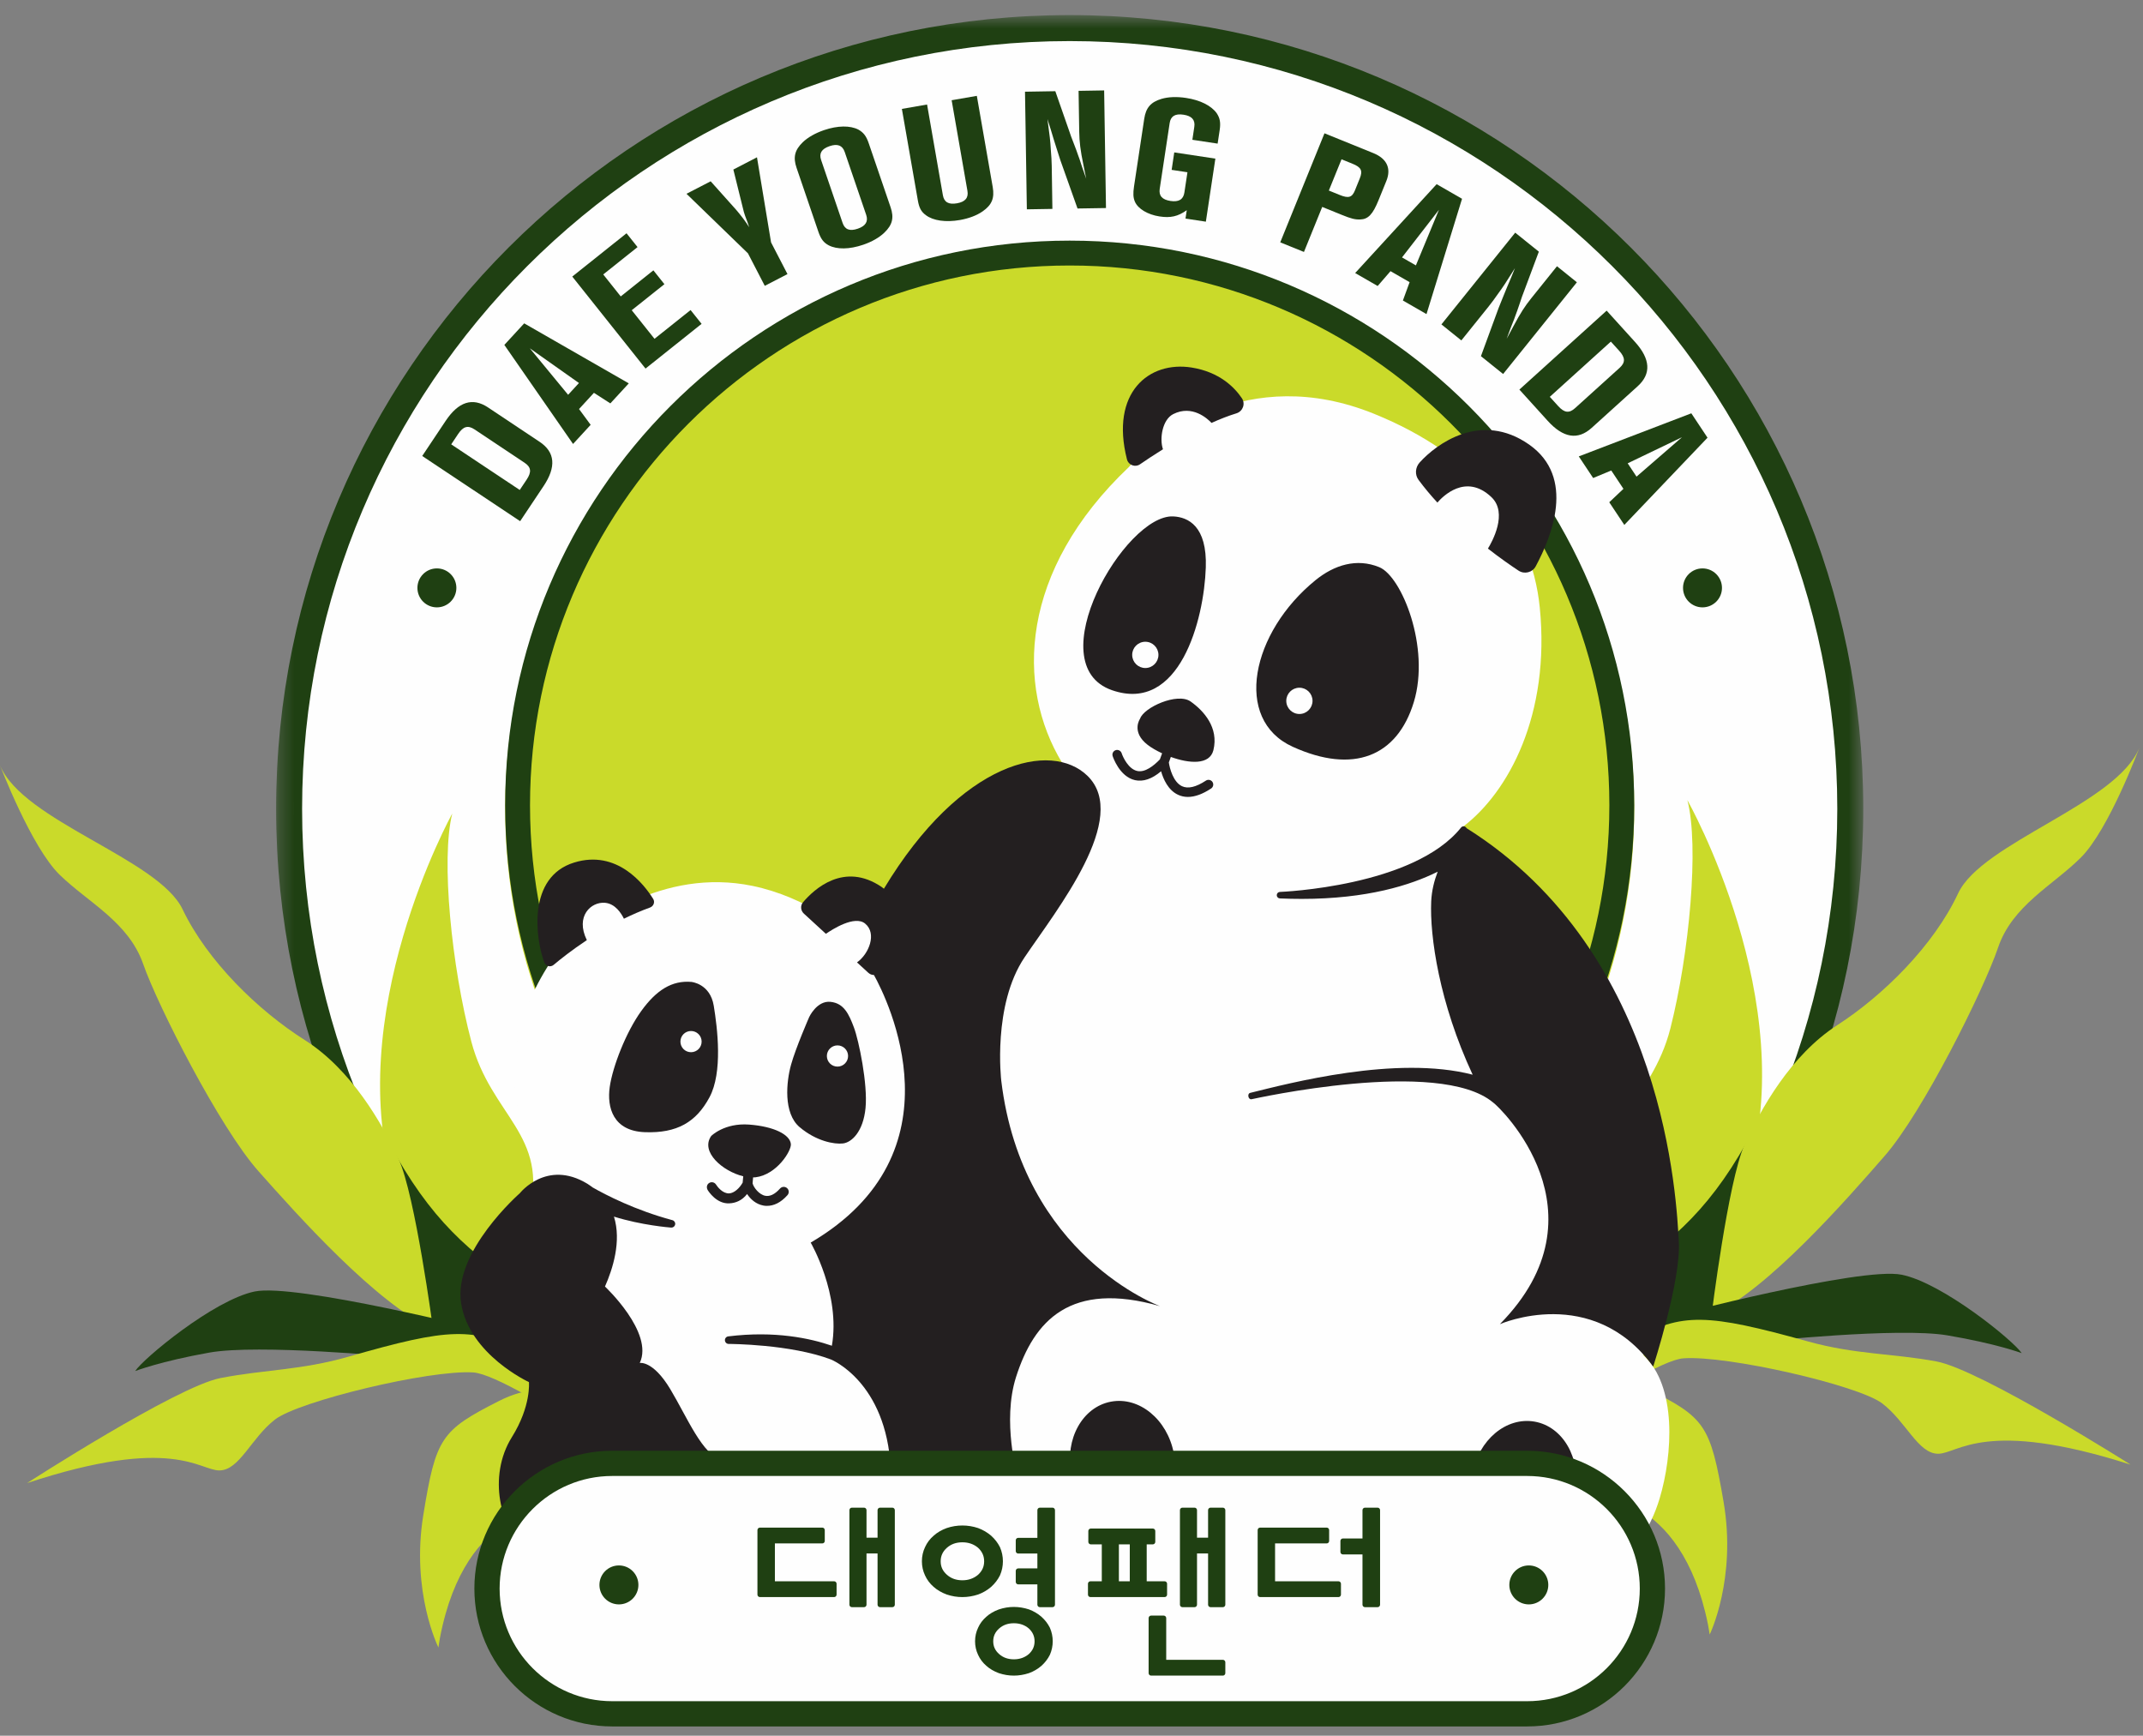 <?xml version="1.0" encoding="UTF-8"?>
<svg width="142px" height="115px" viewBox="0 0 142 115" version="1.1" xmlns="http://www.w3.org/2000/svg" xmlns:xlink="http://www.w3.org/1999/xlink">
    <rect x="0" y="0" width="142" height="115" fill="#808080" stroke="none"/>
    <!-- Generator: Sketch 52.6 (67491) - http://www.bohemiancoding.com/sketch -->
    <title>LOGO</title>
    <desc>Created with Sketch.</desc>
    <defs>
        <polygon id="path-1" points="0.296 0.614 105.464 0.614 105.464 105.784 0.296 105.784"></polygon>
    </defs>
    <g id="LOGO" stroke="none" stroke-width="1" fill="none" fill-rule="evenodd">
        <g id="Group-110">
            <path d="M122.322,53.585 C122.322,81.996 99.291,105.027 70.88,105.027 C42.469,105.027 19.439,81.996 19.439,53.585 C19.439,25.174 42.469,2.143 70.88,2.143 C99.291,2.143 122.322,25.174 122.322,53.585" id="Fill-1" fill="#FEFEFE"></path>
            <g id="Group-5" transform="translate(18, 0.386)">
                <mask id="mask-2" fill="white">
                    <use xlink:href="#path-1"></use>
                </mask>
                <g id="Clip-4"></g>
                <path d="M52.88,0.614 C23.839,0.614 0.296,24.157 0.296,53.199 C0.296,82.241 23.839,105.784 52.88,105.784 C81.922,105.784 105.464,82.241 105.464,53.199 C105.464,24.157 81.922,0.614 52.88,0.614 M52.88,2.336 C80.926,2.336 103.743,25.153 103.743,53.199 C103.743,81.245 80.926,104.062 52.88,104.062 C24.834,104.062 2.018,81.245 2.018,53.199 C2.018,25.153 24.834,2.336 52.88,2.336" id="Fill-3" fill="#1F4012" mask="url(#mask-2)"></path>
            </g>
            <path d="M108.288,53.585 C108.288,74.245 91.54,90.993 70.88,90.993 C50.221,90.993 33.473,74.245 33.473,53.585 C33.473,32.925 50.221,16.177 70.88,16.177 C91.54,16.177 108.288,32.925 108.288,53.585" id="Fill-6" fill="#CADA2A"></path>
            <path d="M70.88,15.943 C50.221,15.943 33.473,32.691 33.473,53.351 C33.473,74.011 50.221,90.759 70.88,90.759 C91.54,90.759 108.288,74.011 108.288,53.351 C108.288,32.691 91.54,15.943 70.88,15.943 M70.88,17.591 C90.599,17.591 106.64,33.633 106.64,53.351 C106.64,73.07 90.599,89.112 70.88,89.112 C51.162,89.112 35.12,73.07 35.12,53.351 C35.12,33.633 51.162,17.591 70.88,17.591" id="Fill-8" fill="#1F4012"></path>
            <path d="M35.806,87.787 C35.806,87.787 33.817,85.19 35.055,80.38 C36.398,75.167 32.534,73.954 31.231,69.009 C29.928,64.063 29.205,56.921 29.968,53.904 C29.968,53.904 22.512,67.353 26.217,78.87 C28.665,83.197 31.131,85.055 35.806,87.787" id="Fill-10" fill="#CADA2A"></path>
            <path d="M40.582,95.676 C40.582,95.676 27.706,87.476 26.893,86.29 C26.079,85.106 25.272,74.746 25.272,74.746 C28.005,80.159 30.548,82.598 34.322,85.125 C34.322,85.125 38.694,93.707 40.582,95.676" id="Fill-12" fill="#1F4012"></path>
            <path d="M0,50.703 C0,50.703 2.068,56.126 3.955,57.962 C5.841,59.797 8.518,61.09 9.486,63.869 C10.455,66.647 14.554,74.702 17.12,77.592 C19.686,80.481 24.951,86.392 28.697,88.069 C28.697,88.069 27.512,79.178 26.416,76.8 C25.319,74.422 23.276,70.859 20.191,68.907 C17.107,66.955 13.738,63.678 12.096,60.243 C10.496,56.898 1.513,54.405 0,50.703" id="Fill-14" fill="#CADA2A"></path>
            <path d="M32.316,88.2 C32.316,88.2 19.587,85 16.865,85.571 C14.143,86.142 9.471,90.032 8.958,90.84 C8.958,90.84 10.629,90.194 13.876,89.616 C17.122,89.037 26.181,89.899 26.181,89.899 L32.316,88.2 Z" id="Fill-16" fill="#1F4012"></path>
            <path d="M1.796,98.263 C1.796,98.263 11.681,91.879 14.598,91.307 C17.515,90.736 19.932,90.797 23.114,89.882 C29.709,87.987 31.456,87.867 34.672,89.685 C37.888,91.502 47.959,98.81 47.959,98.81 L46.915,100.286 C46.915,100.286 34.041,91.103 31.358,90.932 C28.456,90.746 19.804,92.831 18.225,94.05 C16.646,95.268 15.878,97.406 14.548,97.424 C13.219,97.442 11.458,95.073 1.796,98.263" id="Fill-18" fill="#CADA2A"></path>
            <path d="M29.05,109.154 C29.05,109.154 27.22,105.49 28.05,100.372 C28.881,95.255 29.229,94.772 33.044,92.833 C36.861,90.892 38.184,93.531 38.184,93.531 C38.184,93.531 35.882,96.929 36.746,99.897 C36.746,99.897 30.866,99.617 29.156,108.498" id="Fill-20" fill="#CADA2A"></path>
            <path d="M106.282,86.95 C106.282,86.95 108.248,84.335 106.965,79.536 C105.575,74.335 109.428,73.088 110.685,68.131 C111.942,63.173 112.6,56.024 111.809,53.014 C111.809,53.014 119.388,66.395 115.789,77.945 C113.381,82.295 110.931,84.175 106.282,86.95" id="Fill-22" fill="#CADA2A"></path>
            <path d="M101.6,94.886 C101.6,94.886 114.4,86.569 115.203,85.375 C116.006,84.183 116.717,73.817 116.717,73.817 C114.034,79.255 111.513,81.716 107.763,84.279 C107.763,84.279 103.47,92.901 101.6,94.886" id="Fill-24" fill="#1F4012"></path>
            <path d="M141.761,49.536 C141.761,49.536 139.741,54.977 137.872,56.83 C136.003,58.682 133.338,60 132.395,62.788 C131.451,65.575 127.427,73.667 124.888,76.58 C122.348,79.493 117.137,85.452 113.407,87.163 C113.407,87.163 114.51,78.261 115.585,75.873 C116.659,73.484 118.669,69.904 121.737,67.924 C124.803,65.944 128.141,62.636 129.752,59.186 C131.322,55.826 140.282,53.252 141.761,49.536" id="Fill-26" fill="#CADA2A"></path>
            <path d="M110.572,87.243 C110.572,87.243 123.279,83.911 126.007,84.457 C128.733,85.004 133.44,88.85 133.962,89.653 C133.962,89.653 132.285,89.023 129.032,88.474 C125.781,87.926 116.722,88.887 116.722,88.887 L110.572,87.243 Z" id="Fill-28" fill="#1F4012"></path>
            <path d="M141.18,97.042 C141.18,97.042 131.238,90.749 128.316,90.204 C125.393,89.659 122.969,89.759 119.779,88.873 C113.166,87.037 111.418,86.934 108.219,88.78 C105.021,90.627 95.016,98.026 95.016,98.026 L96.074,99.494 C96.074,99.494 108.863,90.192 111.544,89.997 C114.445,89.786 123.123,91.775 124.713,92.98 C126.303,94.183 127.091,96.313 128.42,96.319 C129.75,96.326 131.489,93.94 141.18,97.042" id="Fill-30" fill="#CADA2A"></path>
            <path d="M113.289,108.296 C113.289,108.296 115.085,104.615 114.208,99.506 C113.331,94.396 112.978,93.917 109.144,92.012 C105.31,90.108 104.013,92.758 104.013,92.758 C104.013,92.758 106.346,96.135 105.508,99.11 C105.508,99.11 111.385,98.776 113.177,107.641" id="Fill-32" fill="#CADA2A"></path>
            <path d="M45.677,103.85 C46.41,104.638 52.356,106.704 56.173,103.013 C56.173,103.013 58.525,102.55 62.067,103.942 C67.017,105.885 68.536,102.362 68.536,102.362 C68.536,102.362 71.185,105.633 76.045,104.648 C80.531,103.739 80.884,100.287 80.884,100.287 C80.884,100.287 87.118,103.186 94.512,101.156 C94.512,101.156 94.819,104.948 100.456,105.769 C105.088,106.445 108.754,103.341 109.969,99.29 C110.844,96.373 111.121,91.838 108.897,89.791 C108.897,89.791 109.014,89.352 108.918,89.228 C107.16,86.969 105.849,80.308 105.849,80.308 L96.957,54.764 C99.948,52.486 102.74,47.364 102.028,40.242 C101.47,34.664 97.671,30.105 91.061,27.422 C86.842,25.71 83.249,26.119 80.523,27.14 C79.724,27.439 78.1,26.619 77.455,26.986 C76.78,27.372 77.092,28.945 76.6,29.319 C75.431,30.209 74.799,30.947 74.799,30.947 C67.573,37.804 67.274,45.441 70.395,50.569 C68.579,50.773 67.487,50.483 65.974,51.407 L58.003,63.294 C58.003,63.294 58.367,61.511 57.4,60.743 C56.864,60.319 55.286,61.035 54.514,60.569 C53.226,59.794 51.64,59.062 49.855,58.694 C46.883,58.081 44.193,58.699 42.036,59.66 C41.131,60.062 39.638,59.246 38.906,59.65 C37.865,60.222 38.776,61.566 38.426,61.837 C37.371,62.657 36.778,63.3 36.778,63.3 C31.251,71.231 35.227,78.448 39.443,79.487 L39.183,87.355 L44.379,96.403 L45.677,103.85 Z" id="Fill-34" fill="#FEFEFE"></path>
            <path d="M45.793,69.715 C45.404,69.718 45.088,69.404 45.086,69.017 C45.083,68.628 45.397,68.312 45.784,68.31 C46.173,68.307 46.489,68.62 46.492,69.008 C46.494,69.397 46.182,69.713 45.793,69.715 M47.296,66.642 C47.056,65.165 45.809,65.057 45.809,65.057 C44.533,64.948 43.494,65.592 42.488,66.989 C41.482,68.386 40.599,70.652 40.403,72.014 C40.209,73.377 40.624,74.94 42.739,75.014 C44.856,75.088 46.126,74.356 47.014,72.698 C47.902,71.042 47.537,68.117 47.296,66.642" id="Fill-36" fill="#231F20"></path>
            <path d="M55.497,70.669 C55.109,70.671 54.792,70.358 54.79,69.97 C54.788,69.582 55.101,69.266 55.489,69.263 C55.877,69.261 56.193,69.573 56.196,69.962 C56.198,70.35 55.886,70.666 55.497,70.669 M56.582,68.072 C56.256,67.206 55.93,66.469 55.029,66.378 C54.128,66.286 53.62,67.383 53.62,67.383 C53.62,67.383 52.732,69.413 52.418,70.54 C52.103,71.667 51.891,73.758 52.989,74.684 C54.088,75.609 55.279,75.827 55.857,75.76 C56.435,75.692 57.202,74.981 57.353,73.404 C57.505,71.828 56.909,68.938 56.582,68.072" id="Fill-38" fill="#231F20"></path>
            <path d="M43.281,59.557 C42.67,58.578 40.886,56.276 38.049,57.147 C34.923,58.105 35.484,62.194 36.065,63.764 C36.161,64.022 36.478,64.105 36.688,63.926 C37.117,63.565 37.886,62.952 38.885,62.288 C38.107,60.706 39.162,59.733 40.093,59.816 C40.771,59.877 41.17,60.517 41.342,60.87 C41.891,60.6 42.47,60.347 43.071,60.129 C43.307,60.042 43.414,59.77 43.281,59.557" id="Fill-40" fill="#231F20"></path>
            <path d="M51.107,100.559 C51.528,101.663 51.15,102.832 50.262,103.172 C49.375,103.511 48.312,102.891 47.891,101.787 C47.469,100.683 47.847,99.513 48.736,99.174 C49.624,98.835 50.685,99.456 51.107,100.559" id="Fill-42" fill="#231F20"></path>
            <path d="M67.137,100.904 C67.031,101.9 66.296,102.638 65.494,102.552 C64.694,102.467 64.13,101.591 64.237,100.595 C64.342,99.599 65.077,98.861 65.878,98.947 C66.679,99.032 67.242,99.908 67.137,100.904" id="Fill-44" fill="#231F20"></path>
            <path d="M77.778,96.284 C78.206,98.527 77.032,100.637 75.156,100.995 C73.281,101.352 71.412,99.824 70.984,97.581 C70.556,95.337 71.73,93.227 73.606,92.87 C75.481,92.512 77.349,94.041 77.778,96.284" id="Fill-46" fill="#231F20"></path>
            <path d="M97.563,97.656 C97.162,99.905 98.361,102 100.241,102.335 C102.121,102.671 103.969,101.12 104.371,98.871 C104.772,96.622 103.573,94.527 101.693,94.192 C99.813,93.857 97.964,95.408 97.563,97.656" id="Fill-48" fill="#231F20"></path>
            <path d="M75.897,44.26 C75.417,44.263 75.024,43.875 75.022,43.395 C75.019,42.914 75.406,42.523 75.886,42.52 C76.367,42.517 76.758,42.905 76.761,43.385 C76.764,43.865 76.377,44.257 75.897,44.26 M77.739,34.215 C74.549,34.067 68.776,44.027 73.685,45.73 C78.163,47.283 79.784,41.074 79.899,37.596 C79.991,34.854 78.731,34.261 77.739,34.215" id="Fill-50" fill="#231F20"></path>
            <path d="M86.107,47.306 C85.627,47.309 85.235,46.92 85.232,46.441 C85.229,45.959 85.616,45.569 86.096,45.566 C86.577,45.562 86.968,45.95 86.971,46.429 C86.974,46.91 86.587,47.303 86.107,47.306 M91.393,37.578 C89.898,36.965 88.412,37.432 87.174,38.435 C82.916,41.891 81.684,47.67 85.657,49.477 C89.678,51.304 92.587,50.124 93.684,46.514 C94.781,42.903 92.888,38.191 91.393,37.578" id="Fill-52" fill="#231F20"></path>
            <path d="M101.322,29.454 C98.126,27.213 95.159,29.429 94.066,30.647 C93.778,30.97 93.74,31.451 93.998,31.798 C94.385,32.321 94.806,32.822 95.245,33.299 C95.573,32.916 97.115,31.319 98.822,32.935 C99.942,33.995 98.856,35.919 98.593,36.348 C99.404,36.98 100.123,37.478 100.62,37.807 C101.011,38.066 101.543,37.933 101.763,37.517 C102.805,35.566 104.431,31.637 101.322,29.454" id="Fill-54" fill="#231F20"></path>
            <path d="M82.289,26.384 C81.797,25.655 80.802,24.647 78.963,24.352 C76.138,23.899 73.55,26.003 74.675,30.435 C74.77,30.813 75.216,30.985 75.538,30.763 C75.916,30.502 76.444,30.15 77.061,29.766 C76.818,29.067 77.021,27.801 77.738,27.438 C78.996,26.799 80.011,27.735 80.278,28.02 C80.833,27.77 81.39,27.55 81.924,27.387 C82.352,27.257 82.54,26.756 82.289,26.384" id="Fill-56" fill="#231F20"></path>
            <path d="M80.403,49.701 C80.767,48.208 79.766,47.095 78.892,46.478 C78.019,45.862 75.788,46.87 75.544,47.617 C75.544,47.617 74.927,48.491 76.05,49.354 C76.299,49.545 76.632,49.738 77.004,49.912 L76.858,50.312 C76.451,50.738 75.868,51.201 75.349,51.08 C74.781,50.953 74.416,50.187 74.323,49.904 C74.269,49.74 74.091,49.65 73.928,49.703 C73.764,49.757 73.674,49.932 73.728,50.097 C73.746,50.151 74.177,51.459 75.21,51.69 C75.749,51.808 76.331,51.614 76.936,51.1 C77.085,51.622 77.4,52.347 78.052,52.655 C78.257,52.752 78.478,52.801 78.713,52.801 C79.174,52.801 79.688,52.614 80.251,52.243 C80.395,52.147 80.436,51.954 80.341,51.809 C80.245,51.665 80.05,51.626 79.906,51.72 C79.252,52.152 78.718,52.277 78.32,52.09 C77.746,51.819 77.507,50.916 77.45,50.516 L77.582,50.152 C78.796,50.592 80.159,50.702 80.403,49.701" id="Fill-58" fill="#231F20"></path>
            <path d="M51.687,78.747 C51.325,79.155 50.994,79.281 50.711,79.228 C50.3,79.154 49.932,78.67 49.868,78.401 L49.902,78.01 C49.958,78.008 50.014,78.009 50.066,78.002 C51.476,77.825 52.444,76.248 52.405,75.804 C52.349,75.173 51.29,74.635 49.642,74.51 C47.995,74.386 47.126,75.265 47.126,75.265 C46.385,76.32 47.902,77.611 49.249,77.936 L49.211,78.353 C49.013,78.709 48.655,79.055 48.306,79.07 C47.881,79.075 47.554,78.652 47.441,78.478 C47.343,78.327 47.139,78.283 46.986,78.382 C46.833,78.48 46.8,78.678 46.887,78.836 C46.942,78.934 47.488,79.78 48.331,79.728 C48.739,79.712 49.172,79.542 49.504,79.11 C49.728,79.45 50.087,79.784 50.591,79.876 C50.665,79.89 50.738,79.896 50.811,79.896 C51.266,79.896 51.726,79.695 52.18,79.185 C52.301,79.05 52.289,78.841 52.153,78.72 C52.017,78.6 51.809,78.611 51.687,78.747" id="Fill-60" fill="#231F20"></path>
            <path d="M66.345,71.597 C66.345,71.597 65.749,66.6 67.892,63.426 C70.035,60.254 74.908,54.175 72.056,51.4 C69.665,49.075 63.697,50.37 58.57,58.883 C58.521,58.846 58.481,58.807 58.428,58.772 C55.932,57.072 53.95,58.907 53.209,59.781 C53.022,60.002 53.05,60.333 53.264,60.529 L54.726,61.871 C55.132,61.589 56.63,60.62 57.325,61.193 C58.124,61.849 57.574,63.209 56.787,63.764 L57.549,64.463 C57.653,64.558 57.782,64.597 57.91,64.6 C58.803,66.213 63.871,76.373 53.718,82.329 C53.718,82.329 55.714,85.754 55.122,89.163 C53.703,88.674 51.355,88.16 48.255,88.543 C48.123,88.559 48.027,88.675 48.035,88.808 C48.044,88.941 48.153,89.043 48.285,89.043 L48.286,89.043 L48.287,89.043 C48.386,89.043 52.367,89.058 55.06,90.073 C55.06,90.073 58.726,91.534 59.021,97.299 C59.299,102.763 53.279,104.715 53.279,104.715 C53.279,104.715 57.642,103.999 59.806,104.32 C61.97,104.638 64.42,105.734 66.074,104.394 C66.074,104.394 64.299,104.79 63.293,103.383 C62.286,101.975 62.379,97.374 64.917,96.891 C66.96,96.502 67.417,97.787 67.417,97.787 C67.417,97.787 66.386,94.18 67.325,91.236 C68.519,87.496 70.927,84.843 76.871,86.541 C76.871,86.541 67.745,83.231 66.345,71.597" id="Fill-62" fill="#231F20"></path>
            <path d="M45.782,100.959 C45.151,97.987 47.856,96.746 47.856,96.746 C46.542,96.404 45.564,93.96 44.416,92.041 C43.266,90.123 42.392,90.304 42.392,90.304 C43.343,88.285 40.087,85.241 40.087,85.241 C40.602,84.077 41.192,82.233 40.682,80.608 C42.52,81.183 44.36,81.326 44.472,81.335 L44.491,81.335 C44.613,81.335 44.718,81.247 44.738,81.126 C44.76,80.999 44.68,80.876 44.555,80.843 C42.072,80.176 40.129,79.165 39.269,78.674 C39.153,78.588 39.039,78.502 38.908,78.423 C36.218,76.798 34.447,79.056 34.447,79.056 C34.447,79.056 30.01,82.939 30.554,86.35 C31.1,89.759 35.049,91.572 35.049,91.572 C35.049,91.572 35.207,93.157 33.917,95.221 C32.291,97.821 33.172,101.366 34.827,102.438 C37.037,103.868 42.476,104.217 44.316,104.556 C46.155,104.895 49.097,105.049 49.097,105.049 C47.956,104.53 46.412,103.931 45.782,100.959" id="Fill-64" fill="#231F20"></path>
            <path d="M97.599,55.863 C97.599,55.863 94.32,59.731 84.817,59.31 C84.817,59.31 93.753,59.008 96.982,54.964 L97.599,55.863 Z" id="Fill-66" fill="#231F20"></path>
            <path d="M111.243,82.268 C111.092,79.697 110.45,63.212 97.18,54.872 L97.159,54.841 C97.12,54.786 97.056,54.75 96.989,54.748 C96.92,54.745 96.857,54.776 96.813,54.829 C93.684,58.748 84.897,59.092 84.809,59.095 C84.694,59.099 84.602,59.194 84.601,59.309 C84.6,59.424 84.691,59.52 84.807,59.526 C85.306,59.547 85.788,59.557 86.254,59.557 C90.581,59.557 93.462,58.653 95.264,57.755 C95.034,58.357 94.866,59.021 94.835,59.722 C94.734,62.03 95.367,66.454 97.582,71.205 C92.528,69.892 85.418,71.775 82.844,72.409 C82.624,72.454 82.71,72.875 82.93,72.83 C83.056,72.809 95.339,70.051 98.926,73.039 C99.37,73.331 106.663,80.351 99.384,87.734 C99.384,87.734 105.514,85.03 109.544,90.543 C109.544,90.543 111.394,84.843 111.243,82.268" id="Fill-68" fill="#231F20"></path>
            <path d="M102.768,113.55 L38.993,113.55 C35.28,113.55 32.269,110.54 32.269,106.826 L32.269,103.68 C32.269,99.966 35.28,96.956 38.993,96.956 L102.768,96.956 C106.481,96.956 109.492,99.966 109.492,103.68 L109.492,106.826 C109.492,110.54 106.481,113.55 102.768,113.55" id="Fill-70" fill="#FEFEFE"></path>
            <path d="M40.566,97.792 C36.453,97.792 33.106,101.139 33.106,105.253 C33.106,109.367 36.453,112.714 40.566,112.714 L101.195,112.714 C105.309,112.714 108.656,109.367 108.656,105.253 C108.656,101.139 105.309,97.792 101.195,97.792 L40.566,97.792 Z M101.195,114.386 L40.566,114.386 C35.531,114.386 31.433,110.289 31.433,105.253 C31.433,100.217 35.531,96.12 40.566,96.12 L101.195,96.12 C106.231,96.12 110.328,100.217 110.328,105.253 C110.328,110.289 106.231,114.386 101.195,114.386 Z" id="Fill-72" fill="#1F4012"></path>
            <path d="M102.594,105.01 C102.594,105.723 102.016,106.3 101.303,106.3 C100.59,106.3 100.012,105.723 100.012,105.01 C100.012,104.297 100.59,103.719 101.303,103.719 C102.016,103.719 102.594,104.297 102.594,105.01" id="Fill-74" fill="#1F4012"></path>
            <path d="M42.302,105.01 C42.302,105.723 41.724,106.3 41.011,106.3 C40.298,106.3 39.72,105.723 39.72,105.01 C39.72,104.297 40.298,103.719 41.011,103.719 C41.724,103.719 42.302,104.297 42.302,105.01" id="Fill-76" fill="#1F4012"></path>
            <path d="M68.168,107.892 C67.901,107.665 67.568,107.549 67.184,107.549 C66.791,107.549 66.472,107.662 66.208,107.894 C65.942,108.129 65.814,108.407 65.814,108.745 C65.814,109.085 65.939,109.356 66.208,109.594 C66.472,109.826 66.791,109.939 67.184,109.939 C67.566,109.939 67.898,109.823 68.17,109.594 C68.431,109.353 68.553,109.082 68.553,108.745 C68.553,108.409 68.427,108.13 68.168,107.892 Z M69.756,108.745 C69.756,109.052 69.693,109.353 69.569,109.638 C69.432,109.913 69.25,110.15 69.011,110.368 C68.765,110.581 68.487,110.743 68.186,110.853 C67.858,110.962 67.514,111.019 67.184,111.019 C66.844,111.019 66.518,110.965 66.187,110.856 C65.862,110.736 65.576,110.569 65.356,110.368 C65.117,110.162 64.938,109.924 64.81,109.641 C64.678,109.365 64.61,109.062 64.61,108.745 C64.61,108.425 64.678,108.123 64.812,107.844 C64.938,107.564 65.117,107.326 65.358,107.118 C65.576,106.919 65.862,106.751 66.182,106.635 C66.516,106.523 66.842,106.469 67.184,106.469 C67.515,106.469 67.859,106.526 68.181,106.632 C68.488,106.746 68.765,106.909 69.007,107.118 C69.25,107.338 69.432,107.575 69.565,107.841 C69.567,107.844 69.568,107.847 69.568,107.847 C69.693,108.135 69.756,108.436 69.756,108.745 Z M64.806,102.546 C64.524,102.308 64.175,102.186 63.772,102.186 C63.358,102.186 63.022,102.305 62.745,102.549 C62.467,102.796 62.331,103.088 62.331,103.444 C62.331,103.803 62.463,104.088 62.746,104.338 C63.023,104.582 63.358,104.703 63.772,104.703 C64.174,104.703 64.522,104.579 64.809,104.338 C65.083,104.084 65.212,103.799 65.212,103.444 C65.212,103.091 65.079,102.797 64.806,102.546 Z M66.455,103.444 C66.455,103.766 66.39,104.079 66.261,104.376 C66.117,104.663 65.928,104.91 65.678,105.138 C65.421,105.358 65.132,105.528 64.816,105.644 C64.475,105.757 64.115,105.816 63.772,105.816 C63.416,105.816 63.076,105.76 62.731,105.645 C62.393,105.52 62.095,105.346 61.864,105.138 C61.615,104.922 61.429,104.674 61.294,104.379 C61.157,104.091 61.087,103.776 61.087,103.444 C61.087,103.112 61.157,102.796 61.296,102.505 C61.429,102.213 61.615,101.965 61.867,101.748 C62.094,101.541 62.392,101.368 62.726,101.245 C63.075,101.127 63.415,101.073 63.772,101.073 C64.116,101.073 64.477,101.13 64.812,101.243 C65.133,101.362 65.421,101.531 65.675,101.748 C65.928,101.978 66.117,102.224 66.257,102.504 C66.259,102.505 66.26,102.508 66.261,102.511 C66.39,102.808 66.455,103.123 66.455,103.444 Z M69.741,99.891 L68.902,99.891 C68.813,99.891 68.739,99.965 68.739,100.055 L68.739,101.891 L67.469,101.891 C67.379,101.891 67.306,101.963 67.306,102.055 L67.306,102.769 C67.306,102.859 67.379,102.931 67.469,102.931 L68.739,102.931 L68.739,103.915 L67.469,103.915 C67.379,103.915 67.306,103.99 67.306,104.079 L67.306,104.809 C67.306,104.9 67.379,104.974 67.469,104.974 L68.739,104.974 L68.739,106.32 C68.739,106.41 68.813,106.484 68.902,106.484 L69.741,106.484 C69.832,106.484 69.905,106.41 69.905,106.32 L69.905,100.055 C69.905,99.965 69.832,99.891 69.741,99.891 Z M91.284,99.891 L90.444,99.891 C90.355,99.891 90.281,99.965 90.281,100.055 L90.281,101.933 L88.983,101.933 C88.893,101.933 88.819,102.004 88.819,102.096 L88.819,102.826 C88.819,102.915 88.893,102.99 88.983,102.99 L90.281,102.99 L90.281,106.32 C90.281,106.41 90.355,106.484 90.444,106.484 L91.284,106.484 C91.374,106.484 91.447,106.41 91.447,106.32 L91.447,100.055 C91.447,99.965 91.374,99.891 91.284,99.891 Z M81.03,99.891 L80.214,99.891 C80.123,99.891 80.05,99.965 80.05,100.055 L80.05,101.88 L79.317,101.88 L79.317,100.055 C79.317,99.965 79.244,99.891 79.153,99.891 L78.348,99.891 C78.258,99.891 78.185,99.965 78.185,100.055 L78.185,106.32 C78.185,106.41 78.258,106.484 78.348,106.484 L79.153,106.484 C79.244,106.484 79.317,106.41 79.317,106.32 L79.317,102.927 L80.05,102.927 L80.05,106.32 C80.05,106.41 80.123,106.484 80.214,106.484 L81.03,106.484 C81.12,106.484 81.193,106.41 81.193,106.32 L81.193,100.055 C81.193,99.965 81.12,99.891 81.03,99.891 Z M59.13,99.891 L58.314,99.891 C58.223,99.891 58.149,99.965 58.149,100.055 L58.149,101.88 L57.417,101.88 L57.417,100.055 C57.417,99.965 57.344,99.891 57.253,99.891 L56.447,99.891 C56.357,99.891 56.284,99.965 56.284,100.055 L56.284,106.32 C56.284,106.41 56.357,106.484 56.447,106.484 L57.253,106.484 C57.344,106.484 57.417,106.41 57.417,106.32 L57.417,102.927 L58.149,102.927 L58.149,106.32 C58.149,106.41 58.223,106.484 58.314,106.484 L59.13,106.484 C59.22,106.484 59.293,106.41 59.293,106.32 L59.293,100.055 C59.293,99.965 59.22,99.891 59.13,99.891 Z M81.03,109.972 L77.276,109.972 L77.276,107.207 C77.276,107.117 77.203,107.043 77.113,107.043 L76.274,107.043 C76.184,107.043 76.11,107.117 76.11,107.207 L76.11,110.855 C76.11,110.945 76.184,111.019 76.274,111.019 L81.03,111.019 C81.12,111.019 81.193,110.945 81.193,110.855 L81.193,110.135 C81.193,110.044 81.12,109.972 81.03,109.972 Z M74.14,104.769 L74.862,104.769 L74.862,102.323 L74.14,102.323 L74.14,104.769 Z M77.334,104.933 L77.334,105.653 C77.334,105.743 77.261,105.816 77.17,105.816 L72.254,105.816 C72.164,105.816 72.091,105.743 72.091,105.653 L72.091,104.933 C72.091,104.841 72.164,104.769 72.254,104.769 L73.007,104.769 L73.007,102.323 L72.279,102.323 C72.189,102.323 72.115,102.249 72.115,102.159 L72.115,101.439 C72.115,101.347 72.189,101.275 72.279,101.275 L76.389,101.275 C76.479,101.275 76.552,101.347 76.552,101.439 L76.552,102.159 C76.552,102.249 76.479,102.323 76.389,102.323 L75.983,102.323 L75.983,104.769 L77.17,104.769 C77.261,104.769 77.334,104.841 77.334,104.933 Z M88.69,104.769 L84.489,104.769 L84.489,102.26 L87.909,102.26 C88,102.26 88.072,102.188 88.072,102.097 L88.072,101.376 C88.072,101.287 88,101.213 87.909,101.213 L83.498,101.213 C83.408,101.213 83.335,101.287 83.335,101.376 L83.335,105.653 C83.335,105.743 83.408,105.816 83.498,105.816 L88.69,105.816 C88.781,105.816 88.855,105.743 88.855,105.653 L88.855,104.933 C88.855,104.841 88.781,104.769 88.69,104.769 Z M55.434,104.933 L55.434,105.653 C55.434,105.743 55.36,105.816 55.27,105.816 L50.354,105.816 C50.264,105.816 50.19,105.743 50.19,105.653 L50.19,101.376 C50.19,101.287 50.264,101.213 50.354,101.213 L54.488,101.213 C54.579,101.213 54.651,101.287 54.651,101.376 L54.651,102.097 C54.651,102.188 54.579,102.26 54.488,102.26 L51.346,102.26 L51.346,104.769 L55.27,104.769 C55.36,104.769 55.434,104.841 55.434,104.933 Z" id="Fill-78" fill="#1F4012"></path>
            <path d="M34.439,32.463 L34.898,31.776 C35.234,31.273 35.196,30.949 34.757,30.658 L31.446,28.452 C31.006,28.16 30.693,28.249 30.357,28.754 L29.899,29.441 L34.439,32.463 Z M29.529,27.887 C30.377,26.616 31.311,26.312 32.335,26.993 L35.754,29.271 C36.788,29.958 36.867,30.937 36.017,32.208 L34.466,34.531 L27.977,30.212 L29.529,27.887 Z" id="Fill-80" fill="#1F4012"></path>
            <path d="M35.106,23.076 L37.645,26.158 L38.363,25.377 L35.106,23.076 Z M38.368,27.101 L39.138,28.147 L37.972,29.415 L33.419,22.853 L34.734,21.424 L41.665,25.4 L40.443,26.727 L39.355,26.027 L38.368,27.101 Z" id="Fill-82" fill="#1F4012"></path>
            <polygon id="Fill-84" fill="#1F4012" points="42.774 24.42 37.92 18.324 41.515 15.456 42.245 16.371 39.972 18.184 41.131 19.639 43.295 17.912 44.025 18.828 41.86 20.554 43.369 22.448 45.759 20.542 46.489 21.457"></polygon>
            <path d="M50.676,18.938 L49.562,16.786 L45.489,12.84 L47.09,12.012 L48.783,13.905 C49.102,14.281 49.379,14.637 49.643,15.055 L49.53,14.718 L49.405,14.387 C49.378,14.335 49.349,14.218 49.292,14.05 C49.238,13.854 49.208,13.738 49.204,13.7 L48.594,11.233 L50.159,10.422 L51.092,16.059 L52.18,18.16 L50.676,18.938 Z" id="Fill-86" fill="#1F4012"></path>
            <path d="M55.832,14.768 C55.983,15.21 56.303,15.335 56.836,15.153 C57.357,14.976 57.547,14.675 57.395,14.233 L55.973,10.07 C55.822,9.627 55.489,9.505 54.968,9.684 C54.434,9.867 54.259,10.162 54.41,10.604 L55.832,14.768 Z M59.012,13.729 C59.251,14.427 59.135,14.899 58.599,15.415 C58.259,15.742 57.772,16.02 57.199,16.215 C56.287,16.527 55.462,16.538 54.914,16.255 C54.576,16.075 54.394,15.838 54.231,15.364 L52.783,11.123 C52.544,10.425 52.656,9.944 53.192,9.425 C53.531,9.1 54.019,8.822 54.604,8.621 C55.504,8.315 56.329,8.305 56.877,8.586 C57.219,8.78 57.401,9.014 57.563,9.489 L59.012,13.729 Z" id="Fill-88" fill="#1F4012"></path>
            <path d="M65.78,12.393 C65.909,13.13 65.721,13.579 65.11,14.005 C64.724,14.275 64.199,14.473 63.602,14.578 C62.667,14.741 61.836,14.623 61.352,14.257 C61.033,14.027 60.903,13.764 60.817,13.268 L59.761,7.215 L61.43,6.925 L62.477,12.931 C62.557,13.393 62.853,13.568 63.41,13.47 C63.952,13.376 64.185,13.111 64.105,12.649 L63.058,6.641 L64.727,6.351 L65.78,12.393 Z" id="Fill-90" fill="#1F4012"></path>
            <path d="M71.399,13.814 L70.262,10.615 L70.045,9.939 L69.828,9.252 L69.624,8.577 L69.407,7.889 C69.563,9.057 69.594,9.291 69.631,9.946 C69.667,10.414 69.683,10.6 69.69,10.986 L69.734,13.841 L68.042,13.869 L67.919,6.076 L69.928,6.043 L70.866,8.732 C70.909,8.883 71.009,9.139 71.153,9.511 C71.282,9.825 71.369,10.093 71.44,10.291 C71.469,10.349 71.555,10.605 71.7,11.059 L71.974,11.839 C71.899,11.442 71.839,11.151 71.795,10.953 C71.586,9.949 71.523,9.4 71.512,8.733 L71.469,6.019 L73.163,5.991 L73.285,13.784 L71.399,13.814 Z" id="Fill-92" fill="#1F4012"></path>
            <path d="M80.533,10.51 L79.903,14.687 L78.554,14.483 L78.637,13.927 C78.046,14.347 77.556,14.45 76.835,14.341 C76.058,14.223 75.406,13.84 75.2,13.36 C75.087,13.094 75.073,12.82 75.144,12.345 L75.82,7.867 C75.93,7.139 76.252,6.762 76.967,6.55 C77.419,6.417 77.978,6.396 78.591,6.489 C79.531,6.63 80.268,7.003 80.625,7.506 C80.84,7.835 80.892,8.126 80.818,8.624 L80.683,9.515 L79.009,9.262 L79.137,8.406 C79.208,7.943 78.969,7.682 78.424,7.6 C77.865,7.515 77.573,7.696 77.504,8.158 L76.846,12.508 C76.777,12.971 77.003,13.23 77.56,13.315 C78.106,13.397 78.411,13.218 78.48,12.756 L78.683,11.413 L77.636,11.255 L77.809,10.098 L80.533,10.51 Z" id="Fill-94" fill="#1F4012"></path>
            <path d="M88.052,12.625 L88.78,12.92 C89.355,13.153 89.59,13.085 89.78,12.618 L90.1,11.827 C90.312,11.306 90.195,11.081 89.62,10.849 L88.893,10.554 L88.052,12.625 Z M86.403,16.693 L84.832,16.057 L87.763,8.832 L91.004,10.146 C91.898,10.509 92.198,11.161 91.865,11.985 L91.349,13.255 C90.962,14.209 90.655,14.527 90.129,14.541 C89.782,14.553 89.527,14.486 88.914,14.238 L87.613,13.71 L86.403,16.693 Z" id="Fill-96" fill="#1F4012"></path>
            <path d="M95.349,13.898 L92.901,17.055 L93.82,17.584 L95.349,13.898 Z M92.138,17.966 L91.287,18.949 L89.796,18.091 L95.195,12.202 L96.878,13.171 L94.523,20.811 L92.959,19.911 L93.404,18.695 L92.138,17.966 Z" id="Fill-98" fill="#1F4012"></path>
            <path d="M98.13,23.599 L99.301,20.407 L99.566,19.748 L99.838,19.081 L100.114,18.43 L100.386,17.762 C99.759,18.762 99.633,18.96 99.244,19.491 C98.972,19.872 98.865,20.027 98.623,20.328 L96.832,22.555 L95.512,21.494 L100.401,15.415 L101.967,16.674 L100.969,19.343 C100.905,19.488 100.819,19.75 100.693,20.128 C100.591,20.453 100.485,20.713 100.415,20.912 C100.4,20.974 100.302,21.227 100.123,21.669 L99.835,22.445 C100.03,22.091 100.172,21.828 100.265,21.648 C100.745,20.742 101.048,20.279 101.466,19.759 L103.169,17.64 L104.488,18.703 L99.6,24.78 L98.13,23.599 Z" id="Fill-100" fill="#1F4012"></path>
            <path d="M102.693,26.292 L103.248,26.904 C103.654,27.354 103.977,27.396 104.367,27.042 L107.319,24.372 C107.71,24.019 107.7,23.694 107.293,23.244 L106.738,22.633 L102.693,26.292 Z M108.337,22.653 C109.363,23.785 109.428,24.766 108.517,25.59 L105.47,28.347 C104.55,29.179 103.582,29.016 102.555,27.884 L100.678,25.812 L106.46,20.582 L108.337,22.653 Z" id="Fill-102" fill="#1F4012"></path>
            <path d="M111.452,28.968 L107.854,30.697 L108.44,31.58 L111.452,28.968 Z M106.765,31.173 L105.566,31.672 L104.614,30.239 L112.071,27.384 L113.144,29 L107.631,34.779 L106.633,33.277 L107.573,32.388 L106.765,31.173 Z" id="Fill-104" fill="#1F4012"></path>
            <path d="M114.102,38.951 C114.102,39.664 113.524,40.241 112.811,40.241 C112.098,40.241 111.521,39.664 111.521,38.951 C111.521,38.238 112.098,37.66 112.811,37.66 C113.524,37.66 114.102,38.238 114.102,38.951" id="Fill-106" fill="#1F4012"></path>
            <path d="M30.24,38.951 C30.24,39.664 29.662,40.241 28.949,40.241 C28.236,40.241 27.659,39.664 27.659,38.951 C27.659,38.238 28.236,37.66 28.949,37.66 C29.662,37.66 30.24,38.238 30.24,38.951" id="Fill-108" fill="#1F4012"></path>
        </g>
    </g>
</svg>